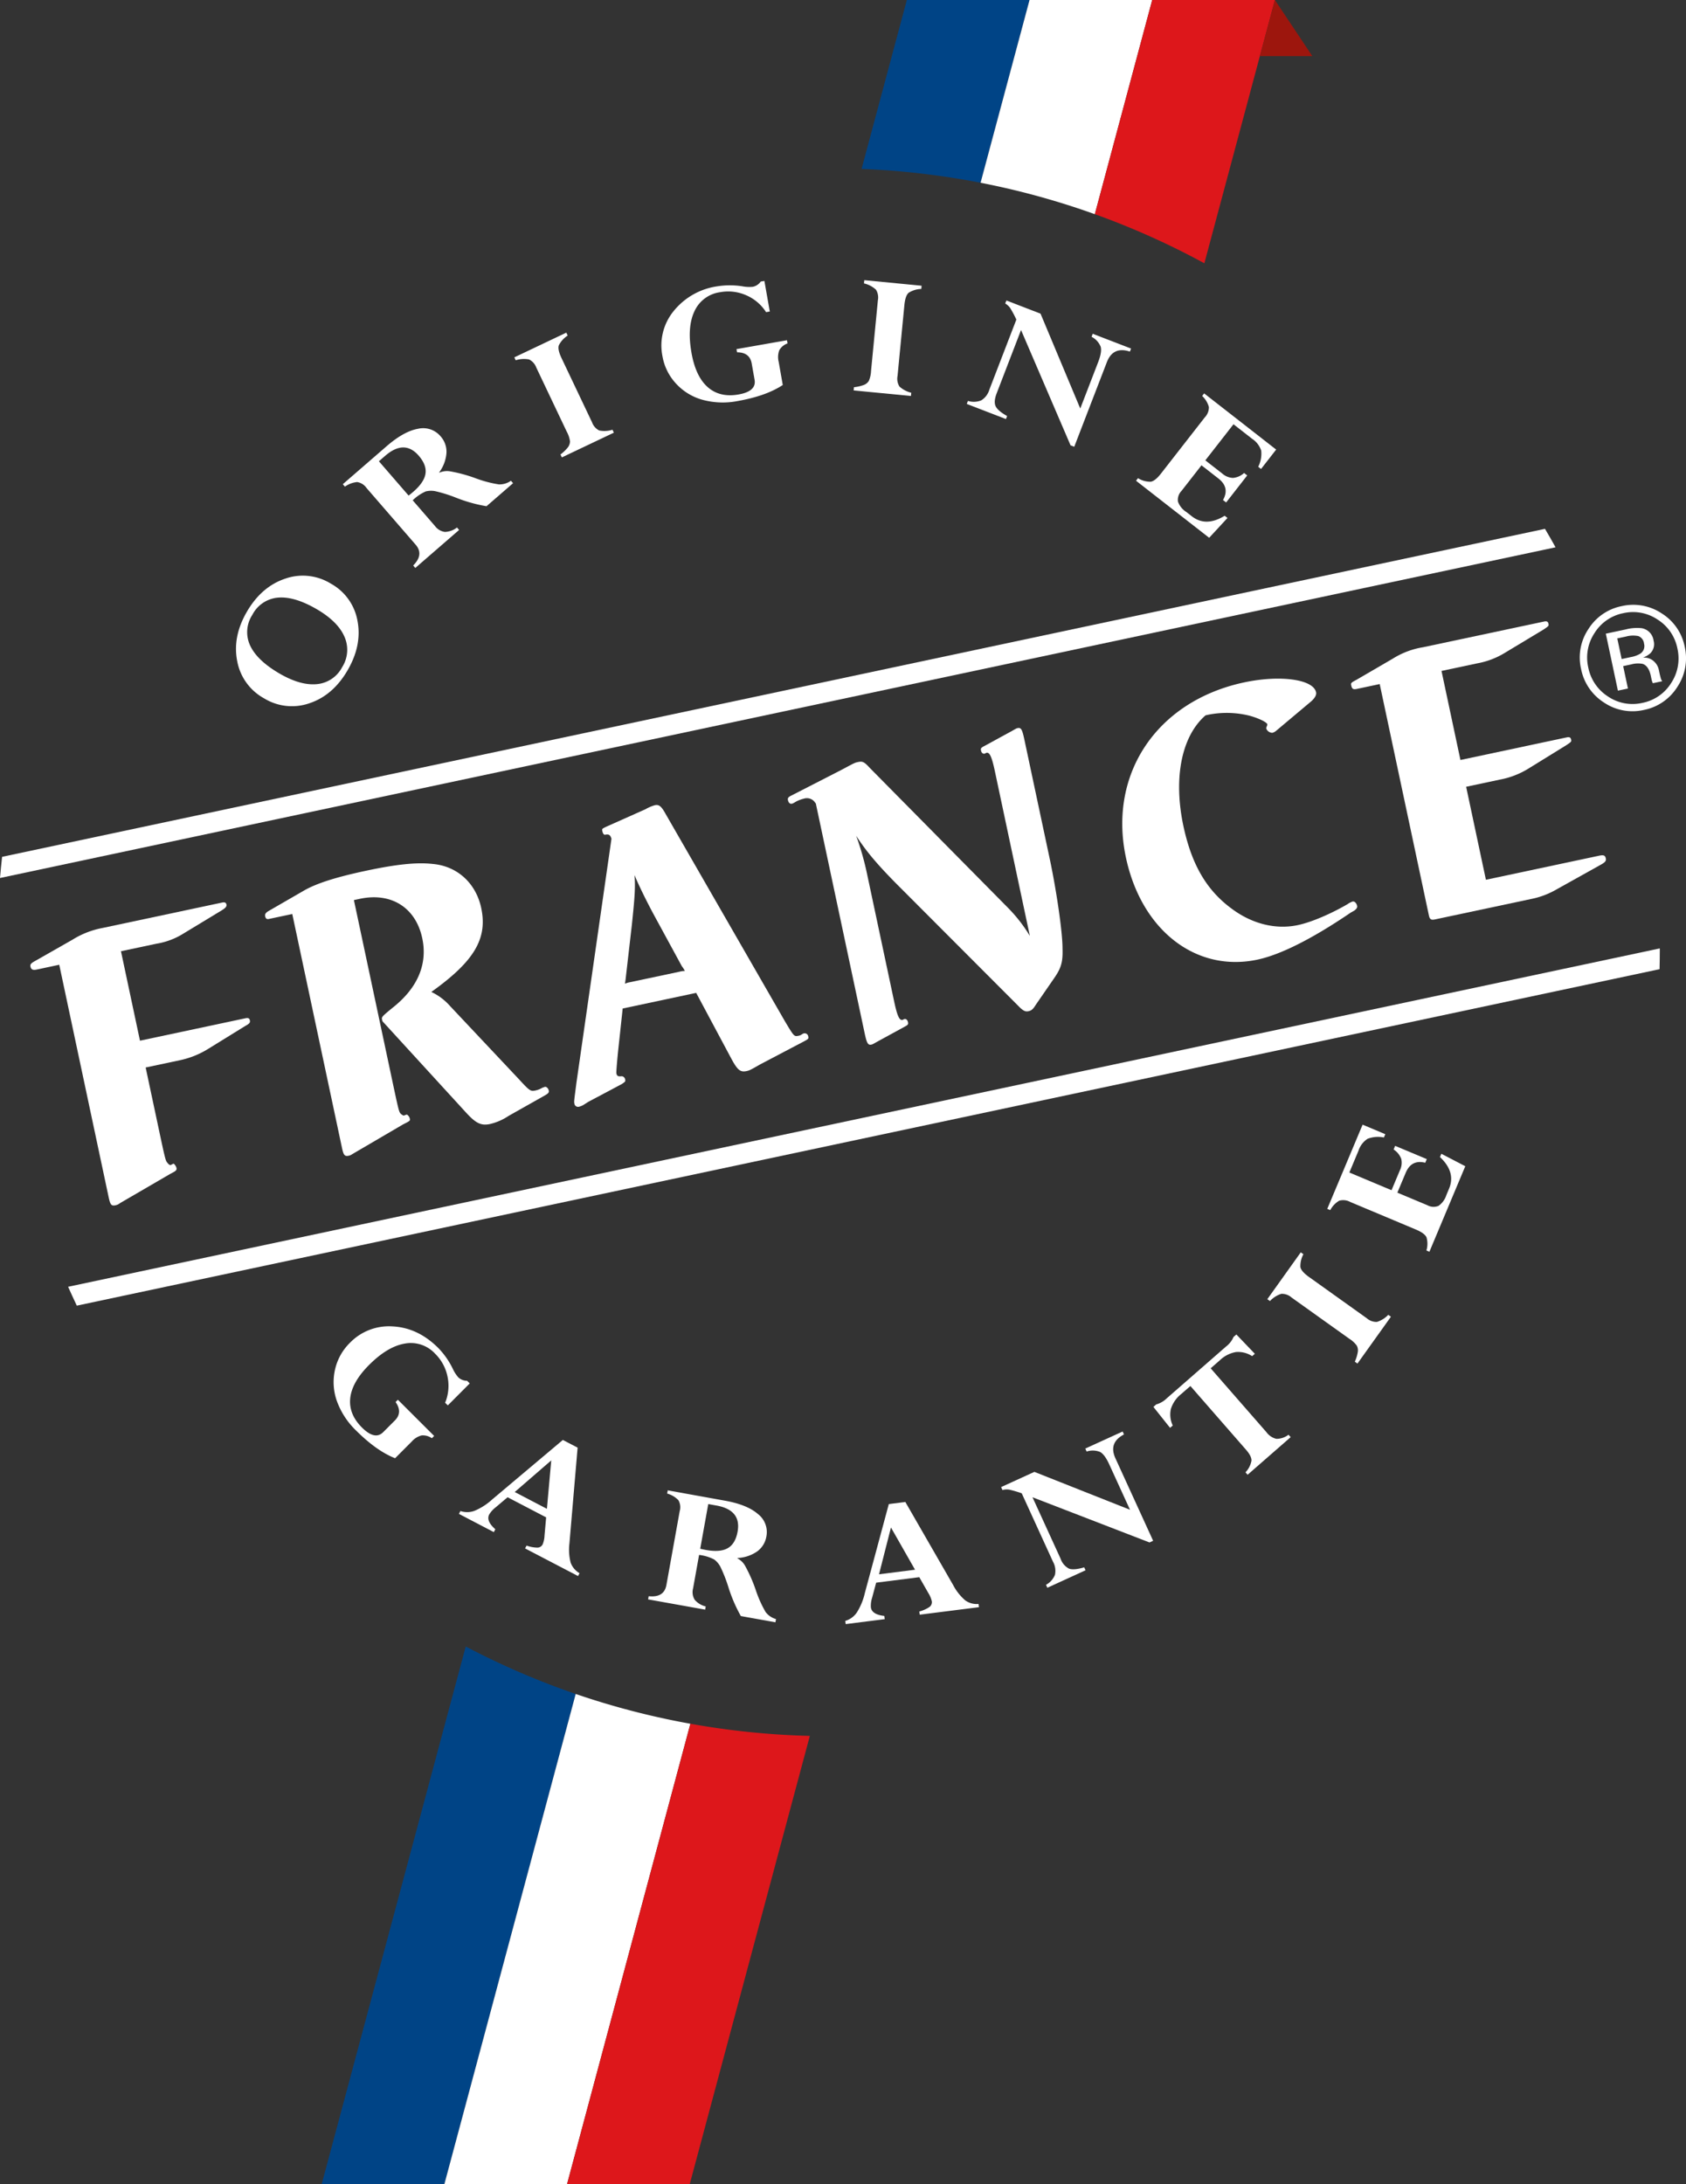 <svg xmlns="http://www.w3.org/2000/svg" width="501.846" height="650" viewBox="0 0 501.846 650">
  <rect x="0" y="0" width="501.846" height="650" fill="#333333" stroke="none"/>
  <g id="Groupe_950" data-name="Groupe 950" transform="translate(215.099 -114.071)">
    <path id="Tracé_652" data-name="Tracé 652" d="M-82.076,178.29a15.221,15.221,0,0,1-9.972,6.87,15.136,15.136,0,0,1-11.89-2.225,15.316,15.316,0,0,1-6.806-10.008,15.14,15.14,0,0,1,2.2-11.858,15.16,15.16,0,0,1,9.918-6.815,15.27,15.27,0,0,1,11.9,2.175,15.152,15.152,0,0,1,6.842,9.94,15.313,15.313,0,0,1-2.193,11.921m-24.652-16.028a13.173,13.173,0,0,0-1.872,10.23,13.285,13.285,0,0,0,5.866,8.652A13.01,13.01,0,0,0-92.5,183.057a13.059,13.059,0,0,0,8.579-5.911,13.281,13.281,0,0,0,1.854-10.293,13.146,13.146,0,0,0-5.875-8.584,13.054,13.054,0,0,0-10.225-1.913,13.05,13.05,0,0,0-8.561,5.906m9.276-1.067a13.157,13.157,0,0,1,4.753-.371,4.31,4.31,0,0,1,3.55,3.736,3.8,3.8,0,0,1-.945,3.7,6.616,6.616,0,0,1-2.275,1.343,4.214,4.214,0,0,1,3.261,1.04,4.7,4.7,0,0,1,1.479,2.433l.267,1.239c.086.393.185.809.312,1.253a2.607,2.607,0,0,0,.335.85l.149.19-2.8.592-.077-.158a1.884,1.884,0,0,0-.081-.176l-.176-.534-.285-1.343c-.416-1.954-1.226-3.139-2.419-3.541a7.458,7.458,0,0,0-3.446.163l-2.356.5,1.416,6.671-2.985.633-3.6-16.959Zm3.794,1.985a8,8,0,0,0-3.754.14l-2.555.543,1.312,6.146,2.7-.579a8.264,8.264,0,0,0,2.768-.981A2.672,2.672,0,0,0-92,165.429a2.676,2.676,0,0,0-1.66-2.248" transform="translate(366.253 140.205)" fill="#fff"/>
    <path id="Tracé_653" data-name="Tracé 653" d="M-171.354,154.312a15.776,15.776,0,0,1,7.946,11.066q1.4,7.265-2.949,14.748-4.342,7.455-11.333,9.791a15.83,15.83,0,0,1-13.536-1.465,15.908,15.908,0,0,1-7.982-11.071q-1.438-7.265,2.885-14.7,4.355-7.476,11.392-9.832a15.865,15.865,0,0,1,13.576,1.461m-4.183,7.616q-6.634-3.86-11.528-3.437a9.49,9.49,0,0,0-7.638,5.133,9.388,9.388,0,0,0-.656,9.113q2.062,4.45,8.742,8.344,6.2,3.609,11.085,3.161a9.425,9.425,0,0,0,7.562-5.056,9.592,9.592,0,0,0,.688-9.058q-1.954-4.525-8.254-8.2" transform="translate(54.713 133.445)" fill="#fff"/>
    <path id="Tracé_654" data-name="Tracé 654" d="M-170.956,183.811l-.629-.733q3.263-3.263.724-6.2l-14.612-16.864a4.213,4.213,0,0,0-2.79-1.768,7.533,7.533,0,0,0-3.645,1.366l-.629-.728,13.038-11.3q5.129-4.437,9.307-5.183a6.778,6.778,0,0,1,6.757,2.23,6.879,6.879,0,0,1,1.755,4.92,11.1,11.1,0,0,1-2.166,5.811l.077.081a5.653,5.653,0,0,1,3.333-.357,44.446,44.446,0,0,1,7.458,2.04,34.988,34.988,0,0,0,6.892,1.818,5.864,5.864,0,0,0,3.6-1.085l.633.728-7.905,6.851a44.484,44.484,0,0,1-9.235-2.6,42.637,42.637,0,0,0-5.961-1.859,6.451,6.451,0,0,0-2.908.063,13.038,13.038,0,0,0-3.867,2.637l6.63,7.652a4.436,4.436,0,0,0,2.922,1.755,6.186,6.186,0,0,0,3.632-1.312l.629.728Zm-8.963-33.376-1.872,1.624,8.841,10.212c.5-.385.95-.751,1.366-1.108q3.27-2.836,3.659-5.409t-2.008-5.345q-4.267-4.932-9.986.027" transform="translate(79.474 99.291)" fill="#fff"/>
    <path id="Tracé_655" data-name="Tracé 655" d="M-165.776,135.961l.411.873a7.433,7.433,0,0,0-2.627,2.876q-.441,1.235.8,3.844l9.072,19.085A4.394,4.394,0,0,0-156,165.077a7.939,7.939,0,0,0,3.962-.213l.412.873L-167.1,173.09l-.416-.868a11.719,11.719,0,0,0,2.2-2.108,3.022,3.022,0,0,0,.638-1.768,8.158,8.158,0,0,0-.972-2.921l-9.045-19.035a4.4,4.4,0,0,0-2.153-2.442,7.941,7.941,0,0,0-3.993.24l-.407-.868Z" transform="translate(119.242 77.107)" fill="#fff"/>
    <path id="Tracé_656" data-name="Tracé 656" d="M-140.916,132.559l1.606,9.1-1.1.194a13.238,13.238,0,0,0-5.947-5.043,13.274,13.274,0,0,0-7.733-.9,9.834,9.834,0,0,0-7.647,5.68q-2.232,4.728-.877,12.369,1.241,7.048,4.839,10.212t9.181,2.175q5.366-.943,4.758-4.382l-.855-4.826c-.389-2.221-1.845-3.337-4.364-3.337l-.167-.95,15.024-2.646.167.945a4.633,4.633,0,0,0-2.456,2.04,5.893,5.893,0,0,0-.176,3.451l1.217,6.888q-4.952,3.277-13.45,4.776a23,23,0,0,1-10.42-.366,16.731,16.731,0,0,1-7.946-4.875,16.012,16.012,0,0,1-4.007-8.163,16.146,16.146,0,0,1,3.329-13.355,20.37,20.37,0,0,1,13.02-7.39,23.967,23.967,0,0,1,7.444,0,11.145,11.145,0,0,0,3.093.149,3.778,3.778,0,0,0,2.374-1.56Z" transform="translate(153.342 65.123)" fill="#fff"/>
    <path id="Tracé_657" data-name="Tracé 657" d="M-138.686,134.16l-.091.959a7.437,7.437,0,0,0-3.735,1.117c-.678.556-1.108,1.786-1.3,3.7l-2.031,21.039a4.4,4.4,0,0,0,.561,3.184,8.033,8.033,0,0,0,3.514,1.854l-.09.959-17.059-1.651.095-.959a11.8,11.8,0,0,0,2.971-.678A3.04,3.04,0,0,0-154.4,162.5a8.368,8.368,0,0,0,.669-3.008l2.031-20.984a4.366,4.366,0,0,0-.588-3.188,7.909,7.909,0,0,0-3.55-1.85l.095-.963Z" transform="translate(197.906 64.947)" fill="#fff"/>
    <path id="Tracé_658" data-name="Tracé 658" d="M-114.318,144.65l.339-.9,11.415,4.4-.353.9q-5-1.635-6.847,3.139l-9.71,25.19-1.1-.425-14.739-34.321-7.241,18.809c-.633,1.642-.751,2.917-.339,3.831s1.547,1.9,3.433,2.958l-.344.9-11.663-4.5.344-.9a5.822,5.822,0,0,0,3.971-.167,5.556,5.556,0,0,0,2.4-3.157l8.045-20.88a32.247,32.247,0,0,0-1.818-3.41,4.663,4.663,0,0,0-1.5-1.375l.357-.9,10.157,3.917L-117.683,166l5.337-13.839q1.174-3.053.737-4.563a5.745,5.745,0,0,0-2.709-2.949" transform="translate(224.131 69.657)" fill="#fff"/>
    <path id="Tracé_659" data-name="Tracé 659" d="M-108.161,163.648l.927.728-6.273,8.045-.932-.724q2.089-3.711-1.37-6.408l-5.038-3.925L-126.807,169a3.807,3.807,0,0,0-1.045,3.157,6.132,6.132,0,0,0,2.46,3.08l1.673,1.3q4.186,3.263,9.773-.158l.837.656-5.45,5.9-21.771-16.982.592-.76a6.774,6.774,0,0,0,3.794,1.054c.873-.14,1.89-.95,3.039-2.424l13.029-16.71a4.358,4.358,0,0,0,1.235-3.1,7.153,7.153,0,0,0-2-3.288l.588-.764,21.436,16.72-4.5,5.775-.837-.651a8.7,8.7,0,0,0,.886-4.807,6.742,6.742,0,0,0-2.718-3.532l-5.535-4.319-8.38,10.741,5.043,3.93a5.127,5.127,0,0,0,3.2,1.3,5.706,5.706,0,0,0,3.3-1.47" transform="translate(263.375 91.19)" fill="#fff"/>
    <path id="Tracé_660" data-name="Tracé 660" d="M-152.62,218.342l-6.53,6.549-.8-.787a13.222,13.222,0,0,0,.715-7.765,13.237,13.237,0,0,0-3.708-6.847,9.813,9.813,0,0,0-9.045-2.994q-5.149.882-10.628,6.381-5.054,5.067-5.576,9.832t3.487,8.765c2.578,2.573,4.685,3.021,6.327,1.37l3.46-3.464q2.395-2.4.222-5.49l.678-.692,10.8,10.777-.678.683a4.6,4.6,0,0,0-3.08-.832,5.807,5.807,0,0,0-2.93,1.841l-4.934,4.943q-5.529-2.171-11.636-8.263a23.033,23.033,0,0,1-5.689-8.742,16.769,16.769,0,0,1-.574-9.307,16.053,16.053,0,0,1,4.378-7.964,16.169,16.169,0,0,1,12.848-4.952q7.5.407,13.522,6.417a23.683,23.683,0,0,1,4.274,6.092,11.127,11.127,0,0,0,1.655,2.619,3.768,3.768,0,0,0,2.641,1.045Z" transform="translate(77.346 307.45)" fill="#fff"/>
    <path id="Tracé_661" data-name="Tracé 661" d="M-165.2,241.113l.448-.85a9.535,9.535,0,0,0,3.234.611,1.747,1.747,0,0,0,1.547-.972,7.554,7.554,0,0,0,.552-2.569l.488-5.463-11.478-5.988-3.609,3.053a7.594,7.594,0,0,0-1.859,2.076q-1,1.933,1.814,4.391l-.443.859-10.388-5.427.443-.85a6.311,6.311,0,0,0,4.206-.068,18.306,18.306,0,0,0,5.3-3.419l20.98-17.665,4.4,2.288-2.438,28.5a15.541,15.541,0,0,0,.366,5.73,5.967,5.967,0,0,0,2.646,3.134l-.448.85Zm-3.084-16.787,9.579,5,1.293-14.409Z" transform="translate(106.396 333.792)" fill="#fff"/>
    <path id="Tracé_662" data-name="Tracé 662" d="M-172.443,244.6l.172-.95q4.586.488,5.278-3.329l3.953-21.961a4.18,4.18,0,0,0-.384-3.283,7.321,7.321,0,0,0-3.342-1.972l.167-.954,16.977,3.062q6.682,1.194,9.877,3.989a6.761,6.761,0,0,1,2.51,6.657,6.9,6.9,0,0,1-2.727,4.455,11.11,11.11,0,0,1-5.879,1.967l-.023.1a5.615,5.615,0,0,1,2.374,2.374,44.884,44.884,0,0,1,3.1,7.082,34.961,34.961,0,0,0,2.908,6.5,5.856,5.856,0,0,0,3.111,2.126l-.172.954-10.293-1.854a44.651,44.651,0,0,1-3.772-8.819,43.911,43.911,0,0,0-2.3-5.816,6.419,6.419,0,0,0-1.881-2.216,13.077,13.077,0,0,0-4.477-1.348l-1.791,9.963a4.381,4.381,0,0,0,.466,3.365,6.213,6.213,0,0,0,3.3,2.012l-.167.945Zm20.347-27.931-2.442-.439-2.392,13.292c.606.154,1.18.271,1.714.366q4.267.773,6.512-.552c1.5-.868,2.469-2.51,2.9-4.907q1.153-6.424-6.291-7.761" transform="translate(150.254 345.473)" fill="#fff"/>
    <path id="Tracé_663" data-name="Tracé 663" d="M-137.3,246.453l-.122-.95a9.815,9.815,0,0,0,3.007-1.334,1.775,1.775,0,0,0,.71-1.7,7.711,7.711,0,0,0-1.013-2.419l-2.718-4.757-12.835,1.633-1.226,4.563a7.682,7.682,0,0,0-.348,2.768c.181,1.434,1.524,2.293,4,2.569l.122.959-11.618,1.47-.122-.95a6.316,6.316,0,0,0,3.41-2.46,18.512,18.512,0,0,0,2.411-5.825l7.137-26.484,4.92-.624,14.264,24.783a15.344,15.344,0,0,0,3.564,4.5,5.889,5.889,0,0,0,3.962,1.072l.122.954Zm-12.12-12.021,10.718-1.361-7.164-12.568Z" transform="translate(195.965 348.171)" fill="#fff"/>
    <path id="Tracé_664" data-name="Tracé 664" d="M-123.759,214.236l-.4-.882,11.116-5.079.4.873q-4.674,2.442-2.546,7.1l11.225,24.548-1.072.5-34.841-13.454,8.38,18.32a5.175,5.175,0,0,0,2.5,2.926q1.4.522,4.518-.384l.4.873-11.374,5.2-.4-.877a5.885,5.885,0,0,0,2.659-2.958,5.56,5.56,0,0,0-.584-3.926l-9.3-20.347a32.279,32.279,0,0,0-3.7-1.09,4.907,4.907,0,0,0-2.035.113l-.4-.877,9.9-4.527,28.464,11.279-6.169-13.486q-1.357-2.978-2.745-3.722a5.766,5.766,0,0,0-4.007-.118" transform="translate(232.102 331.834)" fill="#fff"/>
    <path id="Tracé_665" data-name="Tracé 665" d="M-98.962,231.726l.629.723-12.817,11.189-.629-.724A6.772,6.772,0,0,0-110,239.468c.05-.9-.5-1.985-1.615-3.27l-16.557-18.972-2.732,2.379a9.221,9.221,0,0,0-3.071,4.41,7.6,7.6,0,0,0,.547,4.961l-.8.7-4.961-6.236.85-.737a7.2,7.2,0,0,0,3.139-1.827l17.62-15.39a7,7,0,0,0,2.243-2.863l.846-.733,5.5,5.748-.8.7a7.638,7.638,0,0,0-4.848-1.217,9.233,9.233,0,0,0-4.776,2.447l-2.727,2.388,16.6,19.008a5.094,5.094,0,0,0,2.971,1.985,5.965,5.965,0,0,0,3.6-1.221" transform="translate(267.404 309.343)" fill="#fff"/>
    <path id="Tracé_666" data-name="Tracé 666" d="M-121.733,196.485l.782.561a7.479,7.479,0,0,0-.9,3.785c.14.877.995,1.859,2.564,2.985l17.194,12.278a4.379,4.379,0,0,0,3.03,1.1,7.989,7.989,0,0,0,3.374-2.112l.787.565-9.963,13.943-.782-.565a11.218,11.218,0,0,0,.891-2.913,2.971,2.971,0,0,0-.3-1.85,8.061,8.061,0,0,0-2.27-2.085l-17.149-12.247a4.327,4.327,0,0,0-3.053-1.094,7.833,7.833,0,0,0-3.378,2.148l-.782-.561Z" transform="translate(293.816 290.3)" fill="#fff"/>
    <path id="Tracé_667" data-name="Tracé 667" d="M-108,195.468l.461-1.081,9.416,3.944-.457,1.09q-4.131-1.051-5.825,3.008l-2.474,5.888,8.936,3.745a3.814,3.814,0,0,0,3.319.185,6.223,6.223,0,0,0,2.325-3.184l.814-1.949q2.055-4.9-2.709-9.393l.407-.977,7.127,3.708-10.682,25.462-.891-.375a6.815,6.815,0,0,0,.023-3.935q-.556-1.208-3.134-2.3l-19.542-8.208a4.382,4.382,0,0,0-3.319-.375,7.189,7.189,0,0,0-2.655,2.8l-.882-.38,10.519-25.059,6.752,2.84-.416.977a8.689,8.689,0,0,0-4.866.393,6.731,6.731,0,0,0-2.7,3.546l-2.714,6.481,12.554,5.273,2.469-5.888a5.126,5.126,0,0,0,.421-3.442A5.714,5.714,0,0,0-108,195.468" transform="translate(307.712 260.704)" fill="#fff"/>
    <path id="Tracé_668" data-name="Tracé 668" d="M-175.268,239.132c2.32,10.908,2.392,11.261,2.994,11.867a1.7,1.7,0,0,0,.85.678l.841-.425c.2-.163.85.678.972,1.266.1.47-.072.746-.7,1.126l-1.153.62-14.92,8.683a3.118,3.118,0,0,1-1.384.66c-1.235.258-1.556-.158-2.031-2.388l-14.707-69.194-6.725,1.434c-1.126.24-1.646-.023-1.827-.837-.145-.706.032-.99,1.5-1.8l10.98-6.25a25.89,25.89,0,0,1,8.986-3.5l35.556-7.557c.782-.167,1.171,0,1.293.583s-.249,1.031-1.492,1.786l-11.216,6.8a21.736,21.736,0,0,1-8.14,3.08L-186.136,188l5.658,26.624,31.4-6.675c.787-.167,1.171,0,1.3.579.145.706-.027.99-1.5,1.8l-11.189,6.91a26.224,26.224,0,0,1-8.226,3.22l-10.094,2.144Z" transform="translate(7.044 209.172)" fill="#fff"/>
    <path id="Tracé_669" data-name="Tracé 669" d="M-160.248,233.426c2.266,10.673,2.392,11.256,2.876,11.89a2.712,2.712,0,0,0,.963.656l.868-.307c.226-.05.823.552.95,1.144.149.7.149.7-1.972,1.764l-14.8,8.665c-.936.565-.936.565-1.384.665-1.235.258-1.56-.163-2.03-2.392l-14.784-69.542-6.951,1.474c-.565.122-.95-.041-1.1-.746s.109-1.122,1.158-1.714l10.754-6.209c3.677-2,9.163-3.785,18.135-5.689,8.86-1.881,14.929-2.564,19.849-2.012,7.29.656,12.826,5.73,14.4,13.115,1.94,9.149-2.135,15.9-14.856,24.977a17.093,17.093,0,0,1,5.581,4.2l20.288,21.554c3.5,3.794,3.641,3.88,5.21,3.55a6.341,6.341,0,0,0,1.945-.782l.764-.276c.443-.1,1.018.393,1.167,1.094.127.593-.163.891-1.207,1.483l-10.782,6.087a16.73,16.73,0,0,1-5.468,2.388c-2.7.579-4.265-.19-7.331-3.582L-162.428,218.2a1.067,1.067,0,0,1-.38-.66c-.2-.936-.2-.936,2.989-3.577,7.544-5.888,10.6-13.038,8.95-20.776-1.945-9.149-9.244-13.721-18.556-11.745l-1.791.384Z" transform="translate(61.458 200.125)" fill="#fff"/>
    <path id="Tracé_670" data-name="Tracé 670" d="M-164.25,240.4c-.412,4.129-.547,6.245-.5,6.476.172.818.448,1.008,1.6.886a1.144,1.144,0,0,1,1,.887c.149.705.041.733-.981,1.434l-10,5.314-1.452.927a5.435,5.435,0,0,1-1.293.516,1.1,1.1,0,0,1-1.37-.927c-.122-.592-.122-.592.633-6.395l10.4-72.436c-.362-1.153-.778-1.434-1.9-1.194-.335.072-.66-.353-.81-1.054s-.149-.7,1.235-1.366l11.564-5.151a12.519,12.519,0,0,1,2.79-1.207c1.239-.262,1.922.2,3.256,2.618l35.506,61.7c2.727,4.563,2.727,4.563,4.075,4.283a1.862,1.862,0,0,0,.755-.285c.629-.38.629-.38.85-.43a1.089,1.089,0,0,1,1.257.963c.131.583.041.728-1.117,1.343l-13.287,6.987c-3.03,1.746-3.252,1.8-4.034,1.958-1.8.384-2.668-.411-4.4-3.6L-141,222.953l-21.875,4.654Zm11.1-39.87c-2.7-4.943-5.21-10.166-6.205-12.654.3,3.613.045,6.856-.764,14.626l-1.85,16.086c-.041.366-.081.751-.24,1.642a6.25,6.25,0,0,1,1.542-.452l14.693-3.121a5.617,5.617,0,0,1,1.6-.217,7.331,7.331,0,0,0-.886-1.411Z" transform="translate(133.12 186.611)" fill="#fff"/>
    <path id="Tracé_671" data-name="Tracé 671" d="M-131.272,208c-5.377-5.472-8.656-9.312-11.636-13.947a83.112,83.112,0,0,1,3.256,11.442l8.027,37.763c.945,4.455,1.6,5.906,2.591,5.576l.1-.023a.86.86,0,0,1,.43-.213c.452-.09.882.3,1.009.886.145.705.063.846-1.094,1.461l-8.086,4.418c-1.361.773-1.361.773-1.691.85-1.013.208-1.366-.326-2.013-3.374l-14.535-68.375-.484-.629a2.928,2.928,0,0,0-3.1-.814,9.745,9.745,0,0,0-2.279.855c-.936.57-1.045.588-1.275.638-.561.117-.995-.276-1.167-1.1-.122-.588.163-.9,1.009-1.316l15.114-7.747c3.79-2.031,3.79-2.031,4.69-2.225,1.343-.285,1.841-.145,3.519,1.705l41.231,41.733a44.534,44.534,0,0,1,6.449,8.308l-10.411-49.019c-.923-4.337-1.587-5.789-2.573-5.459l-.109.023a.807.807,0,0,1-.425.217c-.448.09-.886-.3-1.009-.886-.158-.706-.059-.85,1.1-1.461l8.086-4.414c1.361-.782,1.361-.782,1.691-.85,1.013-.217,1.361.317,2.008,3.369l7.58,35.646c1.967,9.271,3.822,21.866,3.785,26.651.131,3.9-.421,5.734-2.388,8.6l-5.649,8.19c-.782,1.271-1.293,1.619-2.085,1.791-.9.19-1.416-.068-2.424-.959Z" transform="translate(182.65 168.749)" fill="#fff"/>
    <path id="Tracé_672" data-name="Tracé 672" d="M-116.44,169.643c-7.132,6.169-9.642,18.6-6.607,32.905,2.451,11.492,6.879,19.13,14.381,24.643,6.132,4.577,13.174,6.273,19.682,4.889,4.039-.859,9.732-3.3,14.743-6.2a5.784,5.784,0,0,1,1.583-.823c.561-.118,1.158.488,1.33,1.307.1.47-.154.891-.868,1.411l-1.049.592c-11.261,7.666-20.785,12.5-27.741,13.983-18.284,3.889-34.556-8.71-39.164-30.4-5.314-24.987,9.316-46.6,35.221-52.112,10.659-2.266,20.555-.932,21.378,2.939.172.819-.348,1.664-1.321,2.6l-10.546,8.859a2.847,2.847,0,0,1-1.158.615,2.023,2.023,0,0,1-1.782-1.212,1.074,1.074,0,0,1,.185-.778l.127-.516c-.14-.7-2.885-1.958-5.481-2.632a28.112,28.112,0,0,0-12.12-.244Z" transform="translate(260.185 157.319)" fill="#fff"/>
    <path id="Tracé_673" data-name="Tracé 673" d="M-124.385,175.063c-1.113.24-1.506.072-1.728-.981-.145-.7-.176-.823,1.411-1.646l10.953-6.372a24.156,24.156,0,0,1,9-3.392l36.008-7.648c.782-.172,1.167,0,1.3.583.154.706.154.706-1.384,1.759l-11.636,7.01a23.81,23.81,0,0,1-8.14,3.084l-10.655,2.261,5.635,26.506,31.626-6.725c.787-.167,1.171,0,1.3.583.145.7.145.7-1.5,1.791l-11.5,7.1a24.8,24.8,0,0,1-8.254,3.1l-9.972,2.121,5.884,27.677,33.643-7.15c1.348-.289,1.845-.149,2.044.787.149.706-.113,1.126-1.583,1.931l-12.78,7.127a24.685,24.685,0,0,1-7.919,3.035l-28.6,6.078c-1.126.24-1.533-.045-1.782-1.217l-14.635-68.836Z" transform="translate(313.227 144.029)" fill="#fff"/>
    <path id="Tracé_674" data-name="Tracé 674" d="M263.153,176.484-210.616,277.19q1.262,2.822,2.587,5.617L263.089,182.666c.041-1.886.072-3.785.072-5.685,0-.167-.009-.33-.009-.5" transform="translate(15.791 219.847)" fill="#fff"/>
    <path id="Tracé_675" data-name="Tracé 675" d="M244.772,148.873-214.475,246.49q-.353,3.134-.624,6.3L247.92,154.368q-1.533-2.768-3.148-5.495" transform="translate(0 122.589)" fill="#fff"/>
    <path id="Tracé_676" data-name="Tracé 676" d="M-108.405,114.071h-36.519l-13.468,50.272a233.878,233.878,0,0,1,35.415,4.116Z" transform="translate(199.748 0)" fill="#004486"/>
    <path id="Tracé_677" data-name="Tracé 677" d="M-151.06,222.424-193.924,382.4h36.514l39.083-145.854a231.468,231.468,0,0,1-32.734-14.124" transform="translate(74.588 381.669)" fill="#004486"/>
    <path id="Tracé_678" data-name="Tracé 678" d="M-146.77,225.547-185.849,371.4h36.51l36.7-136.985a231.529,231.529,0,0,1-34.136-8.864" transform="translate(103.032 392.67)" fill="#fff"/>
    <path id="Tracé_679" data-name="Tracé 679" d="M-116.556,177.812l17.081-63.74h-36.514l-14.571,54.387a231.063,231.063,0,0,1,34,9.352" transform="translate(227.336 0.004)" fill="#fff"/>
    <path id="Tracé_680" data-name="Tracé 680" d="M-150.557,168.459l14.571-54.387-14.576,54.387h0" transform="translate(227.33 0.003)" fill="#fff"/>
    <path id="Tracé_681" data-name="Tracé 681" d="M-146.768,225.547-185.851,371.4h0l39.083-145.854h0" transform="translate(103.025 392.669)" fill="#fff"/>
    <path id="Tracé_682" data-name="Tracé 682" d="M-110.442,192.432l21-78.361h-36.519l-17.077,63.74a232.348,232.348,0,0,1,32.6,14.621" transform="translate(253.825 0)" fill="#dd171b"/>
    <path id="Tracé_683" data-name="Tracé 683" d="M-177.775,364.5h36.514l35.741-133.372a233.477,233.477,0,0,1-35.551-3.618Z" transform="translate(131.472 399.574)" fill="#dd171b"/>
    <path id="Tracé_684" data-name="Tracé 684" d="M-141.072,227.507l-36.7,136.99Z" transform="translate(131.469 399.574)" fill="#dd171b"/>
    <path id="Tracé_685" data-name="Tracé 685" d="M-143.037,177.811l17.077-63.739-17.081,63.739Z" transform="translate(253.82 0.002)" fill="#dd171b"/>
    <path id="Tracé_686" data-name="Tracé 686" d="M-132.177,130.777l4.468-16.706,11.148,16.706Z" transform="translate(292.089 0.001)" fill="#9d160d"/>
  </g>
</svg>
